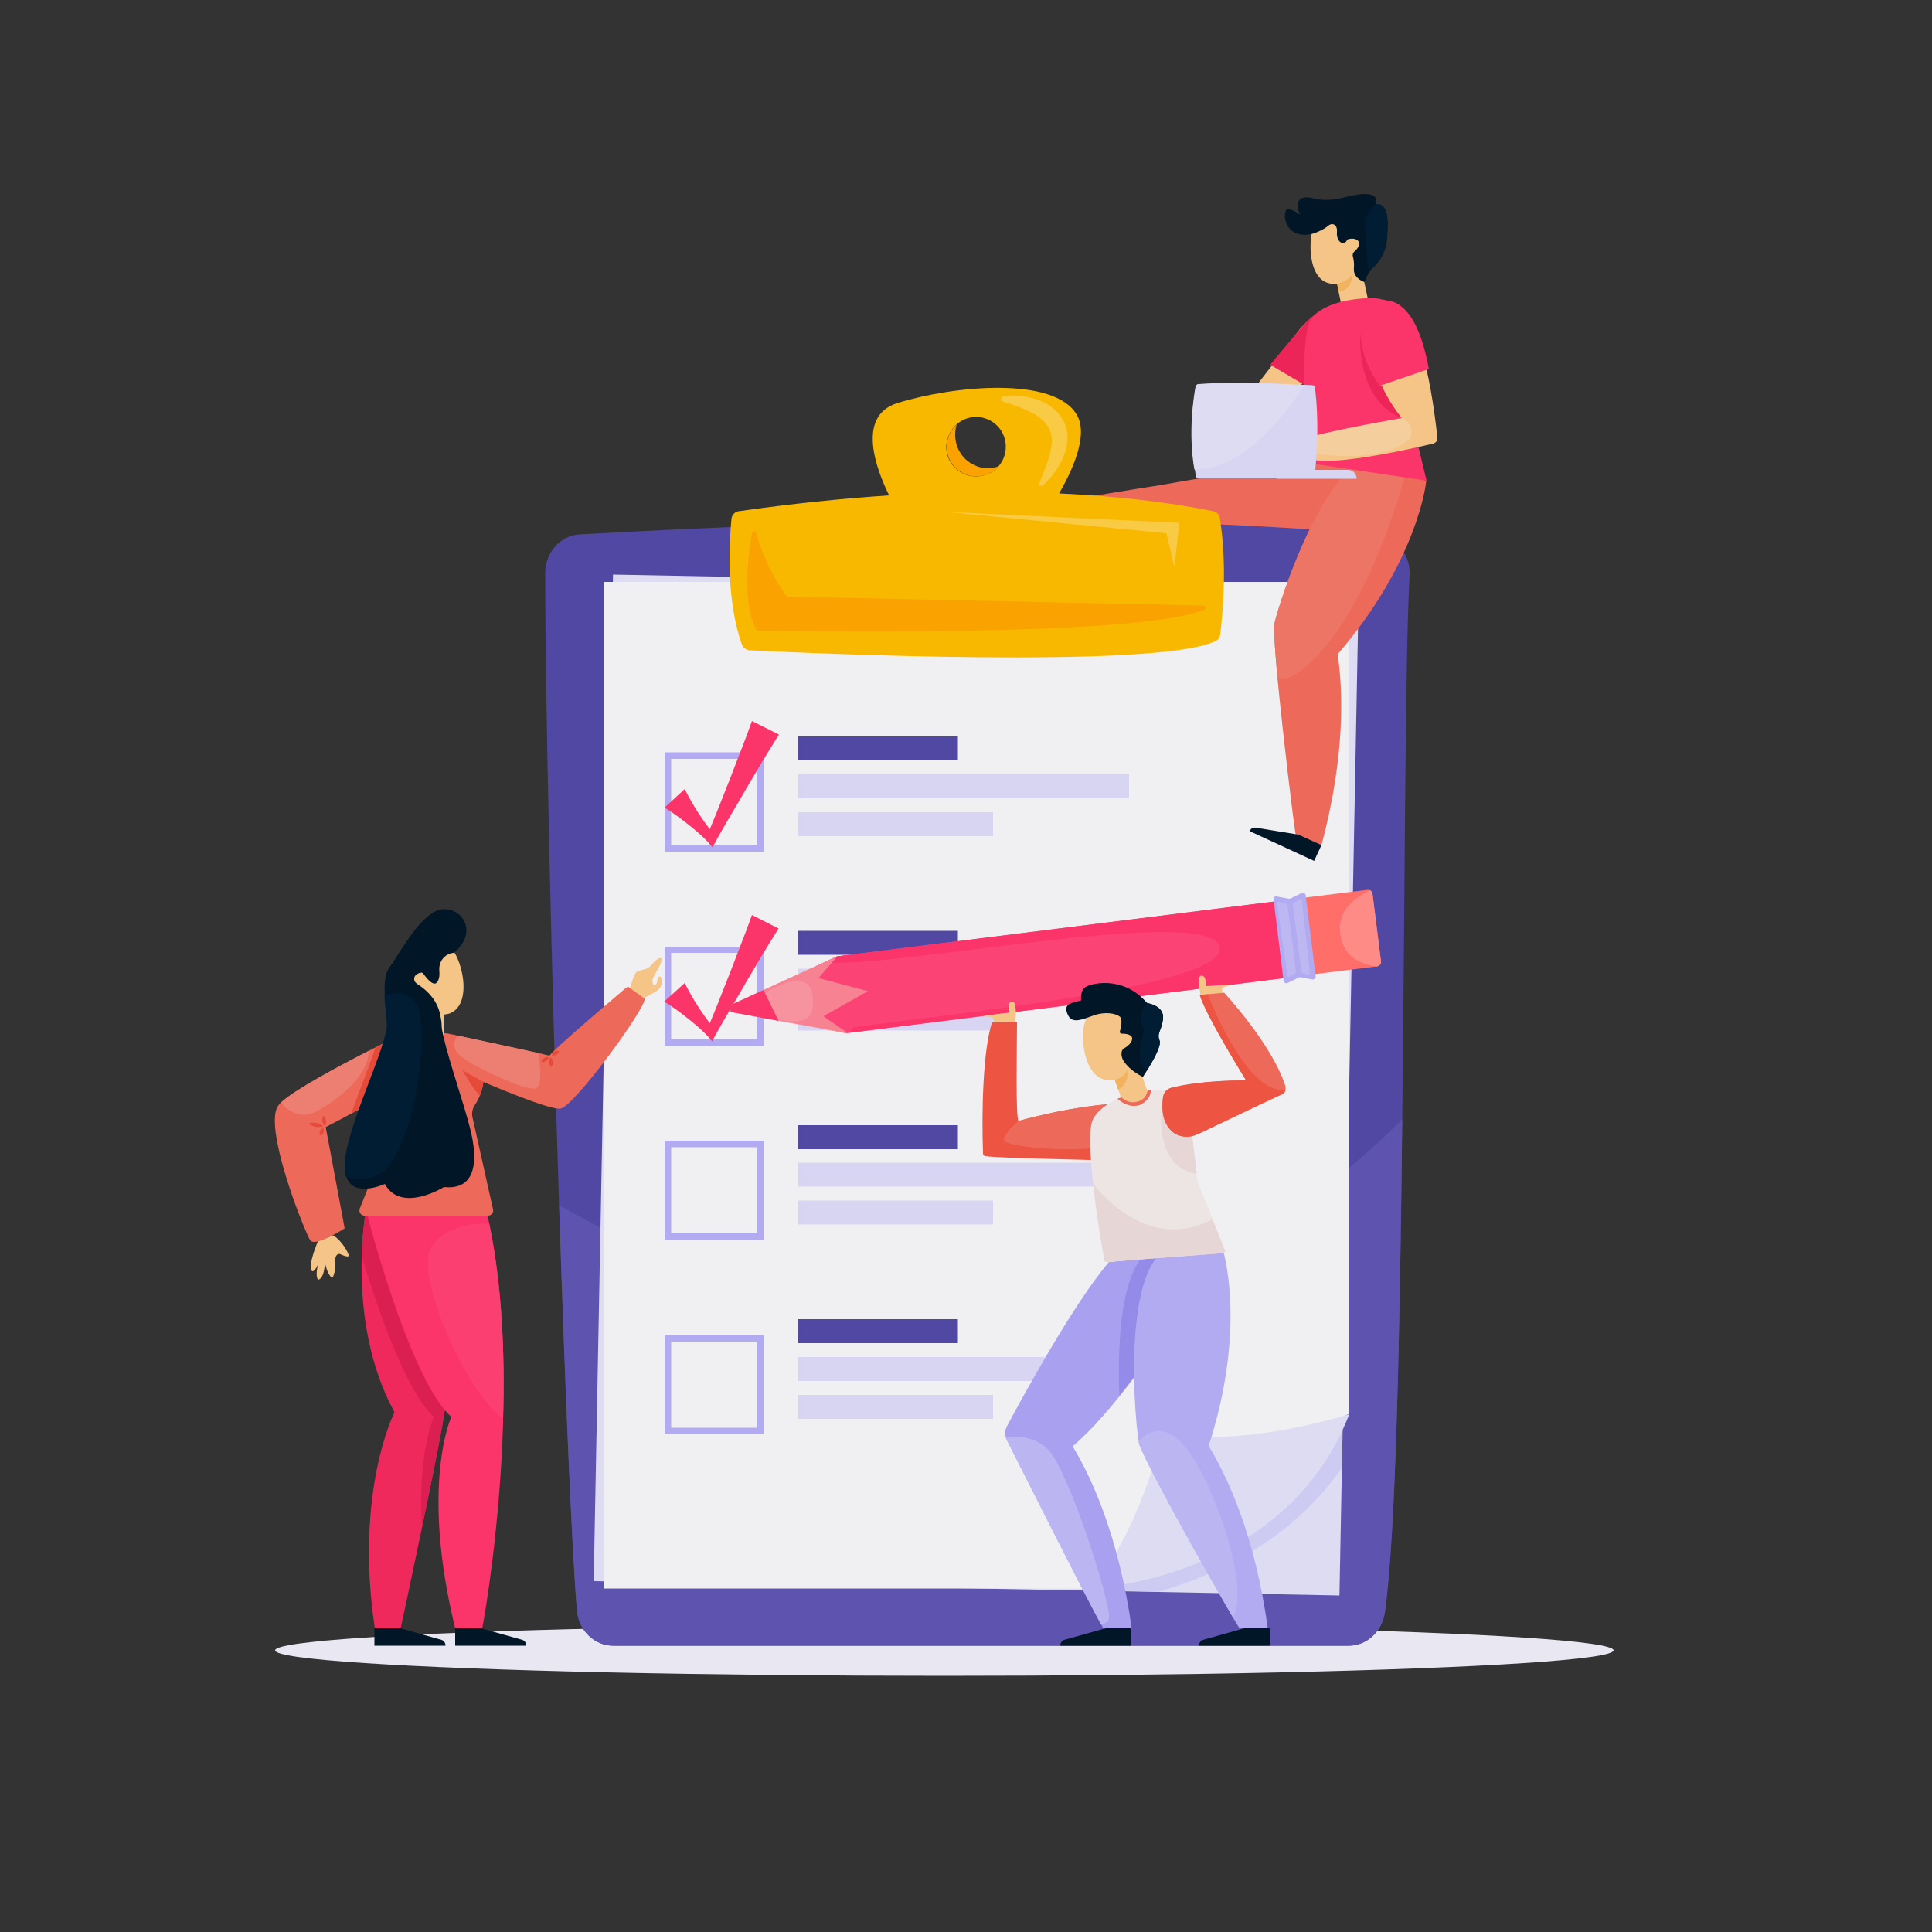 <?xml version="1.0" encoding="utf-8"?>
<!-- Generator: Adobe Illustrator 21.1.0, SVG Export Plug-In . SVG Version: 6.00 Build 0)  -->
<svg version="1.1" id="Layer_2" xmlns="http://www.w3.org/2000/svg" xmlns:xlink="http://www.w3.org/1999/xlink" x="0px" y="0px"
	 viewBox="0 0 500 500" style="enable-background:new 0 0 500 500;" xml:space="preserve">
<rect x="0" y="0" width="500" height="500" fill="#333333" stroke="none"/>
<style type="text/css">
	.st0{fill:#E9E8F2;}
	.st1{fill:#011627;}
	.st2{fill:#ED6A5A;}
	.st3{fill:#5148A3;}
	.st4{fill:#5E54B0;}
	.st5{fill:#DEDCF2;}
	.st6{fill:#CECBF2;}
	.st7{fill:#F0F0F2;}
	.st8{fill:#B2ABF2;}
	.st9{fill:#FB3569;}
	.st10{fill:#D7D5F2;}
	.st11{fill:#F9B800;}
	.st12{fill:#F9A200;}
	.st13{fill:#F9CA43;}
	.st14{fill:#F4C587;}
	.st15{fill:#011D33;}
	.st16{fill:#F2B35E;}
	.st17{fill:#ED7566;}
	.st18{fill:#ED2458;}
	.st19{fill:#F4CE9C;}
	.st20{fill:#DDDCF2;}
	.st21{fill:#F0295D;}
	.st22{fill:#DB1F51;}
	.st23{fill:#FB3F70;}
	.st24{fill:#E64B39;}
	.st25{fill:#ED7F72;}
	.st26{fill:#FB4475;}
	.st27{fill:#FF6E69;}
	.st28{fill:#FF8B87;}
	.st29{fill:#F7929F;}
	.st30{fill:#F78392;}
	.st31{fill:#BEB8F2;}
	.st32{fill:#A9A1F0;}
	.st33{fill:#948BE8;}
	.st34{fill:#BBB5F2;}
	.st35{fill:#ED5442;}
	.st36{fill:#EDE4E4;}
	.st37{fill:#E6D6D6;}
</style>
<g>
	<ellipse class="st0" cx="244.4" cy="427.1" rx="173.2" ry="6.6"/>
	<g>
		<g>
			<path class="st1" d="M254.1,141.6l-4.5,0.1l-0.3-18.4l0,0c0.7,0,1.3,0.4,1.5,1l3.1,10.6L254.1,141.6z"/>
			<path class="st2" d="M363.4,133l-13.2-13.6c-13.9-0.5-49.6,6.1-49.6,6.1s-43.9,6.7-46.7,9.2l0,7c14.3,4.1,44.3,4.1,53.3,0.4
				c13.8,2.7,39.3,0.6,53.3-0.9C364.5,140.8,366.3,135.9,363.4,133z"/>
		</g>
		<g>
			<g>
				<path class="st3" d="M364.8,148.9c-1.2,22.6-1.2,82.4-1.9,140.8c-0.6,54.2-1.6,107-4.5,127.6c-0.7,4.9-4.7,8.6-9.3,8.6H158.7
					c-4.9,0-9-4-9.4-9.2c-1.4-17.5-3.1-58.8-4.6-104.8c-2-61.1-3.6-130.6-3.6-163.6c0-5.3,3.9-9.7,8.9-10
					c33.5-1.8,130.2-7.1,206.2,0.1C361.3,138.9,365.1,143.5,364.8,148.9z"/>
				<path class="st4" d="M362.9,289.7c-0.6,54.2-1.6,107-4.5,127.6c-0.7,4.9-4.7,8.6-9.3,8.6H158.7c-4.9,0-9-4-9.4-9.2
					c-1.4-17.5-3.1-58.8-4.6-104.8C190.6,338.3,280.8,371.4,362.9,289.7z"/>
			</g>
			<g>
				<g>
					
						<rect x="156.1" y="150.5" transform="matrix(1 1.918928e-02 -1.918928e-02 1 5.434 -4.796)" class="st5" width="193" height="260.5"/>
					<path class="st6" d="M347.4,370l-0.2,10c-13.1,18.7-32.4,27.6-47.2,31.9l-17.8-0.3c0.1-0.2,0.3-0.4,0.4-0.5
						C289.6,410.5,330.6,406.2,347.4,370z"/>
				</g>
				<g>
					<g>
						<g>
							<path class="st7" d="M317.4,388.7c0.7-0.8,1.5-1.2,2.3-1.5c4.2-2.8,8.4-5.5,12.8-8c1-0.5,1.9-0.8,2.8-0.8
								c2.5-1.8,4.8-3.8,6.8-6c1.8-2.1,4.4-5.6,7.1-6.5V150.6h-193v260.5h125.5c0.4-0.7,3.8-1.3,4.6-1.8c10.9-6,20.8-13.5,31-20.4
								C317.3,388.8,317.4,388.8,317.4,388.7z"/>
							<path class="st5" d="M281.7,411.1c0,0,50.5-1.6,67.5-45.1c0,0-30.2,9.5-47.9,4.3C301.2,370.3,293.8,399.9,281.7,411.1z"/>
						</g>
					</g>
					<g>
						<g>
							<g>
								<g>
									<g>
										<path class="st8" d="M197.7,220.4H172v-25.7h25.7V220.4z M173.7,218.7h22.3v-22.3h-22.3V218.7z"/>
									</g>
								</g>
								<path class="st9" d="M194.6,186.6c-0.9,2.5-1.8,5-2.8,7.5l-2.9,7.5c-1.7,4.3-3.4,8.7-5.2,13c-1-1.3-2-2.7-2.9-4.1
									c-1.3-2-2.5-4.1-3.6-6.3L172,209c2.1,1.3,4,2.7,5.9,4.2c1.9,1.5,3.7,3,5.3,4.7l1.2,1.4l0.9-1.7c2.6-4.7,5.4-9.2,8-13.8
									l4.1-6.9c1.4-2.3,2.8-4.6,4.2-6.8L194.6,186.6z"/>
							</g>
							<g>
								<rect x="206.5" y="190.6" class="st3" width="41.4" height="6.2"/>
								<rect x="206.5" y="200.4" class="st10" width="85.7" height="6.2"/>
								<rect x="206.5" y="210.2" class="st10" width="50.5" height="6.2"/>
							</g>
						</g>
						<g>
							<g>
								<g>
									<g>
										<path class="st8" d="M197.7,270.7H172v-25.7h25.7V270.7z M173.7,268.9h22.3v-22.3h-22.3V268.9z"/>
									</g>
								</g>
								<path class="st9" d="M194.6,236.8c-0.9,2.5-1.8,5-2.8,7.5l-2.9,7.5c-1.7,4.3-3.4,8.7-5.2,13c-1-1.3-2-2.7-2.9-4.1
									c-1.3-2-2.5-4.1-3.6-6.3l-5.3,4.8c2.1,1.3,4,2.7,5.9,4.2c1.9,1.5,3.7,3,5.3,4.7l1.2,1.4l0.9-1.7c2.6-4.7,5.4-9.2,8-13.8
									l4.1-6.9c1.4-2.3,2.8-4.6,4.2-6.8L194.6,236.8z"/>
							</g>
							<g>
								<rect x="206.5" y="240.9" class="st3" width="41.4" height="6.2"/>
								<rect x="206.5" y="250.7" class="st10" width="85.7" height="6.2"/>
								<rect x="206.5" y="260.5" class="st10" width="50.5" height="6.2"/>
							</g>
						</g>
						<g>
							<g>
								<g>
									<g>
										<path class="st8" d="M197.7,320.9H172v-25.7h25.7V320.9z M173.7,319.2h22.3v-22.3h-22.3V319.2z"/>
									</g>
								</g>
							</g>
							<g>
								<rect x="206.5" y="291.2" class="st3" width="41.4" height="6.2"/>
								<rect x="206.5" y="300.9" class="st10" width="85.7" height="6.2"/>
								<rect x="206.5" y="310.7" class="st10" width="50.5" height="6.2"/>
							</g>
						</g>
						<g>
							<g>
								<g>
									<g>
										<path class="st8" d="M197.7,371.2H172v-25.7h25.7V371.2z M173.7,369.5h22.3v-22.3h-22.3V369.5z"/>
									</g>
								</g>
							</g>
							<g>
								<rect x="206.5" y="341.4" class="st3" width="41.4" height="6.2"/>
								<rect x="206.5" y="351.2" class="st10" width="85.7" height="6.2"/>
								<rect x="206.5" y="361" class="st10" width="50.5" height="6.2"/>
							</g>
						</g>
					</g>
				</g>
			</g>
			<g>
				<path class="st11" d="M315.7,134.1c-0.1-0.9-0.8-1.6-1.7-1.8c-4.4-0.9-18.2-3.6-39.9-4.6c3.2-5.6,7.7-14.9,4.6-20.3
					c-5.8-10.1-31.9-7.6-46.4-3.1c-10.7,3.3-5.6,17-2.2,23.9c-11.9,0.8-24.9,2.1-38.9,4.1c-1,0.1-1.8,1-1.9,2
					c-0.5,5.1-1.6,20.4,2.7,32.5c0.3,0.8,1.1,1.4,2,1.5c12.8,0.6,105.5,5,120.6-2.4c0.7-0.3,1.1-1,1.2-1.7
					C316.2,160.5,317.8,147.4,315.7,134.1z M252.6,107.9c4.2,0,7.7,3.4,7.7,7.7c0,4.3-3.4,7.7-7.7,7.7c-4.3,0-7.7-3.4-7.7-7.7
					C245,111.4,248.4,107.9,252.6,107.9z"/>
				<path class="st12" d="M194.6,137.9c-1,5.5-2.6,18.3,1.1,25c0.1,0.2,0.3,0.3,0.5,0.3c6.3,0.1,98.4,1.8,115.4-5.4
					c0.6-0.2,0.4-1.1-0.2-1.1L204,154.4c-0.2,0-0.3-0.1-0.5-0.2c-0.9-1.3-5.5-7.7-7.8-16.3C195.6,137.3,194.7,137.3,194.6,137.9z"/>
				<path class="st13" d="M259.5,102.6c2.9-0.5,5.8-0.2,8.6,0.7c1.4,0.4,2.8,1.1,4.1,2.1c1.3,1,2.4,2.3,3.2,3.9
					c0.7,1.6,1,3.3,0.8,4.9c-0.1,1.6-0.6,3.1-1.2,4.5c-1.2,2.7-3,5-5.1,6.9c-0.2,0.2-0.6,0.2-0.8,0c-0.2-0.2-0.2-0.4-0.1-0.6l0,0
					c1-2.6,2.1-5,2.7-7.4c0.3-1.2,0.5-2.4,0.5-3.5c0-1.1-0.2-2.1-0.6-3c-0.8-1.8-2.6-3.3-4.8-4.4c-2.2-1.1-4.7-2-7.3-2.8l0,0
					c-0.3-0.1-0.5-0.4-0.4-0.7C259.1,102.8,259.2,102.6,259.5,102.6z"/>
				<path class="st12" d="M258.4,120.7c-1.4,1.6-3.4,2.6-5.7,2.6c-4.3,0-7.7-3.4-7.7-7.7c0-2.3,1-4.3,2.6-5.7
					c-0.3,0.8-0.4,1.7-0.4,2.7c0,4.8,3.9,8.6,8.6,8.6C256.6,121.1,257.5,121,258.4,120.7z"/>
				<path class="st13" d="M245,132.5l60.1,2.8c0,0,0.1,0,0.1,0.1l-1.2,10.9c0,0.1-0.1,0.1-0.2,0l-1.9-8.2c0,0,0-0.1-0.1-0.1
					L245,132.5z"/>
			</g>
		</g>
		<g>
			<g>
				<path class="st14" d="M357.4,63.8c1.2-4.9-1.7-9.8-6.6-11.1c-4.9-1.2-9.8,1.7-11.1,6.6c-1.2,4.9-0.6,12.8,4.2,14
					c0.7,0.2,1.4,0.2,2.1,0.1l1.7,8.2l6.9-1.4l-2.1-9.9C355,68.5,356.8,66,357.4,63.8z"/>
				<path class="st1" d="M359,61.1c-0.2,3.9-1.7,6.3-3.5,8c-0.5,0.4-0.8,0.9-1.1,1.3c-0.9,1.3-1.2,2.6-1.2,2.6
					c-1.1-0.3-3.1-1.5-2.8-3.7c0.1-1.2-0.1-2.3-0.3-3c-0.1-0.5,0.1-0.9,0.4-1.2c0.5-0.4,0.9-0.9,1.1-1.4c0.3-0.5,0.2-1.2-0.4-1.6
					c-1.1-0.7-2.5-0.1-2.5-0.1c-0.9,1.9-2.9,0.6-2.7-1.9c0.1-1.2-0.3-1.8-0.8-2c-0.4-0.2-0.9-0.1-1.3,0.2c-1.3,1.1-2.8,1.7-3.9,2.1
					c-1,0.3-2.1,0.5-3.2,0.3c-4.9-0.7-4.7-6.2-3.7-6.5c1-0.3,3.2,1.2,3.5,1.4c-0.7-0.7-2.3-5.6,3.2-4.3c5.6,1.4,9.4-1.1,13.4-1.1
					c3.4,0,3.1,1.9,2.9,2.5c0,0.1-0.1,0.2-0.1,0.2C359.3,52.3,359.3,57.2,359,61.1z"/>
				<path class="st15" d="M359,61.1c-0.2,3.9-1.7,6.3-3.5,8c-0.5,0.4-0.8,0.9-1.1,1.3c-0.9-3.2-0.8-9.1-1.2-11.7
					c-0.3-2.5,1.5-4.7,2.9-6c0,0.1-0.1,0.2-0.1,0.2C359.3,52.3,359.3,57.2,359,61.1z"/>
				<path class="st16" d="M346.1,73.4c0,0,2.7-0.5,4-2.5c0,0-0.1,4.2-3.6,4.6L346.1,73.4z"/>
			</g>
			<g>
				<g>
					<path class="st2" d="M346.2,169.3c1.3,9.1,2.1,25.9-4.2,49.4l-6.7-2.8c-0.5-2.7-3.2-24.9-4.7-40.5c-0.5-5.8-0.9-10.7-0.9-13.3
						c0-2,10.7-36.9,23.1-43.1l10.9,3.6l5.4,1.8C369.2,124.4,367.1,145,346.2,169.3z"/>
					<path class="st17" d="M363.7,122.6c-0.8,3.2-10,36.8-26,50.1c-3.1,2.6-5.4,3.3-7.1,2.7c-0.5-5.8-0.9-10.7-0.9-13.3
						c0-2,10.7-36.9,23.1-43.1L363.7,122.6z"/>
				</g>
				<path class="st1" d="M342,218.7l-1.9,4.1l-16.7-7.7l0,0c0.3-0.7,0.9-1,1.6-0.9l11,1.8L342,218.7z"/>
			</g>
			<g>
				<g>
					<path class="st14" d="M346.5,80.4c-0.6-0.6-2.4-0.1-4.2,0.5c-2.7,1-4.9,2.8-6.6,5.2L322.7,103c-0.9,1.2-0.8,2.9,0.2,4
						l12.3,12.6l3.9-4.3l-8.7-9.4C330.5,105.9,351.9,86.1,346.5,80.4z"/>
					<path class="st18" d="M328.7,94.4l8.7,5.1c0,0,9.4-9.5,10.4-15.7c0.3-2-1.2-3.9-3.3-3.9c-0.9,0-2.1,0.3-3.5,1
						c-1.2,0.7-3,2.4-3.9,3.5L328.7,94.4z"/>
				</g>
				<path class="st9" d="M369.2,124.4l-30.8-4.6c0,0-2.5-31.7,0.8-37c3.4-5.3,14.5-6,17.6-5.5c0.5,0.1,1.9,0.4,3.3,0.7
					c2.4,0.6,4.2,2.7,4.1,5.3l-0.3,17.6c0,0.9,0.1,1.9,0.3,2.8L369.2,124.4z"/>
				<g>
					<g>
						<path class="st14" d="M372,113.3c0.1,0.7-0.4,1.3-1.1,1.5c-5,1.2-24.2,5.6-31,4.2c-0.6-0.1-1.2-0.9-1.7-1.8
							c-0.8-1.5-1.4-3.3-1.4-3.3c5.3-2.1,26-5.6,26-5.6c-0.1-0.1-0.1-0.1-0.2-0.2c-5.6-7.1-8.6-15.9-10-21.4c-0.9-3.4,1.1-7,4.6-8
							c0.8-0.2,1.6-0.4,2.4-0.4c0.7,0,1.3,0.1,1.8,0.4C368.5,82.8,371.4,107.5,372,113.3z"/>
						<path class="st19" d="M363.9,114.4c-6.7,4.5-17.4,4-25.6,2.7c-0.8-1.5-1.4-3.3-1.4-3.3c5.3-2.1,26-5.6,26-5.6
							c-0.1-0.1-0.1-0.1-0.2-0.2c0.7,0.4,1.3,0.9,1.7,1.3C365.8,110.8,365.6,113.3,363.9,114.4z"/>
					</g>
					<path class="st9" d="M369.8,95.5l-12.6,4.3c0,0-10.4-16.4-1.6-21.2C355.5,78.7,365.5,72.2,369.8,95.5z"/>
					<path class="st18" d="M352,85.6c0,0,0,7.8,5.2,14.3l0.4-0.1c0,0,1.8,4.3,5.1,8.3C362.6,108.1,351.3,105,352,85.6z"/>
				</g>
			</g>
			<g>
				<g>
					<path class="st10" d="M340.4,121.5c-0.1,0.7-0.1,1.3-0.2,1.7c0,0.4-0.3,0.6-0.7,0.6h-29.4c-0.3,0-0.6-0.2-0.6-0.6
						c-0.1-0.6-0.2-1.2-0.3-1.8c-1.7-9.9-0.1-19.1,0.3-21.4c0.1-0.3,0.3-0.6,0.6-0.6c9.7-0.7,22.3-0.1,27.6,0.2c0.9,0,1.5,0.1,2,0.1
						c0.3,0,0.6,0.3,0.6,0.6C341.4,108.8,340.8,117.5,340.4,121.5z"/>
					<path class="st10" d="M351.1,123.9h-20.6v-2.3h18.2C350,121.5,351.1,122.6,351.1,123.9L351.1,123.9z"/>
				</g>
				<path class="st20" d="M337.6,99.7c-3.3,5.2-15.2,22.2-28.5,21.8c-1.7-9.9-0.1-19.1,0.3-21.4c0.1-0.3,0.3-0.6,0.6-0.6
					C319.8,98.8,332.4,99.4,337.6,99.7z"/>
			</g>
		</g>
	</g>
</g>
<g>
	<g>
		<g>
			<path class="st21" d="M94.7,313.3c0,0-5.4,28.8,7.4,52.2c0,0-10.4,20.3-5.1,55.9h6.7c0,0,11.2-51.9,11.6-57.9l-6.7-50.2H94.7z"/>
			<path class="st22" d="M115.1,365c-0.7,4.9-3.3,17.9-5.9,30.2c-1.2-19.3,3.1-28.5,3.1-28.5c-7.3-6.6-14.6-28.1-18.7-41.7
				c0.2-7.1,1.1-11.7,1.1-11.7S104.7,352.6,115.1,365z"/>
			<path class="st1" d="M96.9,421.4v4.5h18.4l0,0c0-0.7-0.4-1.3-1-1.5l-10.7-3H96.9z"/>
		</g>
		<g>
			<path class="st9" d="M130.2,367.1c0,0.4,0,0.8,0,1.2c-0.8,26.4-4.6,49.1-5.4,53.1h-7c-9.1-37.2-1-54.7-1-54.7
				c-10.9-10-22-53.4-22-53.4h31.1c0.3,1.1,0.5,2.2,0.7,3.3c0,0.2,0.1,0.3,0.1,0.5C129.9,332.6,130.7,350.5,130.2,367.1z"/>
			<path class="st1" d="M117.8,421.4v4.5h18.4l0,0c0-0.7-0.4-1.3-1-1.5l-10.7-3H117.8z"/>
			<path class="st23" d="M130.2,367.1c-9.1-6-22.9-36.7-18.7-44.1c3.1-5.4,10-6.4,15.1-6.4c0,0.2,0.1,0.3,0.1,0.5
				C129.9,332.6,130.7,350.5,130.2,367.1z"/>
		</g>
	</g>
	<g>
		<path class="st14" d="M82.3,321.2c0,0-2.7,6.2-1.6,7.7c0.1,0.1,0.2,0.1,0.3,0.1c0.3-0.2,1-0.7,1.5-2.4c0,0-1,3-0.3,4.4
			c0.1,0.2,0.3,0.2,0.4,0.1c0.5-0.2,1.3-1.1,1.5-4.2c0,0,0.6,2.7,1.6,3.6c0.2,0.1,0.4,0.1,0.5-0.1c0.2-0.5,0.7-1.7,0.6-3.9
			c0,0-0.3-1.7,0.9-2c0.2,0,0.7,0.2,0.9,0.3c0.4,0.2,1.3,0.5,1.6,0.3c0.4-0.2-1.6-4-4-5.4L82.3,321.2z"/>
		<path class="st14" d="M162.9,256.2c0,0,1.1-4.1,1.8-4.6c0.4-0.3,1.5-0.6,2.3-0.8c0.5-0.1,0.9-0.4,1.3-0.8c0.9-1,2.1-2.3,2.8-2
			c0.9,0.4-2.1,4.8-2.2,5.4c-0.1,0.7,0,1.9,0.7,1.5c0.7-0.5,0.4-2,1-2.2c0.6-0.2,1.6,2.5-1,4l-3.1,1.7L162.9,256.2z"/>
		<path class="st2" d="M166.9,258.5c-0.4,3.4-18.3,27.7-21.8,28.4c-2.1,0.4-12.2-3.6-20-6.9c-0.1,1.2-0.5,2.4-0.9,3.5
			c-0.4,1-0.9,1.9-1.4,2.6c-0.5,0.8-0.7,1.8-0.6,2.7l5.4,24.2c0.2,0.8-0.4,1.6-1.3,1.6h-32c-0.9,0-1.5-0.9-1.2-1.8l6.6-16.5
			c0.8-2.8,1-5.7,0.4-8.6c-0.3-1.2-0.6-2.7-0.8-4.1c-6,3.4-15,8.1-15,8.1l4.9,26.2c0,0-7,4.5-8.7,3.3c-0.1,0-0.1-0.1-0.2-0.2
			c-1-1.4-8.3-19.3-9.1-29.3v0c-0.2-2.6,0-4.7,1-5.8c0.1-0.1,0.3-0.3,0.4-0.5c3.6-3.4,15.1-9.5,22.7-13.4c1.6-0.8,3-1.5,4.2-2.1
			c0.6-0.5,1.5-1,2.9-1.4c2.4-0.7,6.3-1.2,12.8-1.1c0.4,0,1.5,0.2,3.2,0.6c5.3,1.1,15.7,3.4,20.8,4.5c1.8,0.4,3,0.7,3,0.7
			c0.3-0.4,1.2-1.3,2.6-2.6c4.7-4.3,14.2-12.4,16.9-14.7c0.5-0.4,0.8-0.6,0.8-0.6L166.9,258.5z"/>
		<path class="st24" d="M99.1,270.2c-1.4,4.5-4,10.8-6.2,16.9c-0.7,0.4-1.4,0.7-2,1.1c2.1-6,4.7-12.3,6.2-17
			C97.8,270.8,98.5,270.5,99.1,270.2z"/>
		<path class="st24" d="M125.1,280c-0.1,1.2-0.5,2.4-0.9,3.5c0,0,0,0,0,0c-1-0.4-4.6-6.6-4.6-6.6L125.1,280z"/>
		<g>
			<g>
				<g>
					<path class="st24" d="M83.7,288.7c0.4,0.4,0.6,0.8,0.7,1.3c0,0.4,0,0.9-0.3,1.4c-0.4-0.4-0.6-0.8-0.7-1.3
						C83.4,289.6,83.4,289.2,83.7,288.7z"/>
				</g>
				<g>
					<path class="st24" d="M79.9,290.7c0.7-0.2,1.4-0.2,2-0.1c0.6,0.2,1.3,0.4,1.8,0.9c-0.7,0.2-1.4,0.2-2,0.1
						C81,291.5,80.4,291.2,79.9,290.7z"/>
				</g>
				<g>
					<path class="st24" d="M83.7,292c0.2,0.5,0.1,0.8,0,1.2c-0.2,0.3-0.4,0.6-0.9,0.7c-0.2-0.5-0.1-0.8,0-1.2
						C83,292.4,83.2,292.1,83.7,292z"/>
				</g>
			</g>
		</g>
		<g>
			<g>
				<path class="st24" d="M142,273.6c-0.1,0.5-0.4,0.8-0.7,1c-0.3,0.2-0.7,0.3-1.2,0.2c0.1-0.5,0.4-0.8,0.7-1
					C141.1,273.6,141.4,273.4,142,273.6z"/>
			</g>
			<g>
				<path class="st24" d="M142.5,273.6c0.4,0.4,0.6,0.8,0.6,1.2c0,0.4,0,0.9-0.4,1.3c-0.4-0.4-0.6-0.8-0.6-1.2
					C142.1,274.5,142.2,274.1,142.5,273.6z"/>
			</g>
			<g>
				<path class="st24" d="M142.8,273.1c0.1-0.5,0.4-0.8,0.7-1c0.3-0.2,0.7-0.3,1.2-0.1c-0.1,0.5-0.4,0.8-0.7,1
					C143.7,273.1,143.3,273.2,142.8,273.1z"/>
			</g>
		</g>
		<path class="st25" d="M138.8,281.6c-1.9,1.1-16.3-5.4-19.8-8.5c-2.1-1.9-1.5-3.8-0.6-5.1c5.3,1.1,15.7,3.4,20.8,4.5
			C140.1,276.5,140.1,280.9,138.8,281.6z"/>
		<path class="st25" d="M95.4,272c0.1,7.4-11.1,14.8-14.9,16.2c-2.8,1-6.4-0.7-7.7-2.9C76.3,282,87.8,275.9,95.4,272z"/>
	</g>
	<g>
		<path class="st14" d="M118.1,247.4c-1.7-3.4-5.2-5.3-8.8-5.1c-0.1,0.4-0.2,0.7-0.4,1.1c-1.1,2.3-2.4,4.5-3.4,6.9
			c-0.9,2.2-1.7,4.4-3,6.3c1.2,1.6,3.1,3.1,5.2,4.2V271h7.1v-8.4c0.7-0.1,1.4-0.2,2-0.5C121.3,259.8,120.3,251.9,118.1,247.4z"/>
		<g>
			<path class="st1" d="M114.9,307.2c0,0-11.1,6.9-15.3-0.8c0,0-8,3.7-9.9-1.7c-0.3-0.8-0.4-1.8-0.4-3.1
				c0.2-9.6,11.4-31.4,10.9-36.7c-0.2-2.3-0.5-4.8-0.6-7.1c-0.2-3.2,0-6,1.3-7.6c2.1-2.7,7.6-13.3,12.7-14.7
				c5.1-1.5,10.7,5.1,4.1,10.9c-0.1,0.1-0.1,0.1-0.2,0.1c-0.1,0-0.1,0.1-0.2,0.1c-2.3,0.3-3.8,2.3-3.6,4.6c0.1,1.2,0,2.4-0.7,3.1
				c0,0-0.8,1.4-3.5-2.4c-0.1-0.1-0.3-0.2-0.4-0.2c-0.6,0.1-2,0.4-1.9,1.8c0,0.5,0.5,1,1,1.3c2.8,1.8,5,4.4,5.7,7.7
				c0.2,1,0.4,1.9,0.4,2.9c0,0.7,0.2,1.7,0.5,3c1.4,6.2,5.4,17.7,6.9,23.8C123.7,300.1,123.4,308.1,114.9,307.2z"/>
			<path class="st15" d="M109.1,271c-0.6,12.1-4.7,29.7-11.2,33c-2.7,1.4-5.7,1.4-8.3,0.6c-0.3-0.8-0.4-1.8-0.4-3.1
				c0.2-9.6,11.4-31.4,10.9-36.7c-0.2-2.3-0.5-4.8-0.6-7.1c0.8-0.3,2-0.7,3.3-0.7c1.7,0,3.5,0.7,5,3
				C108.9,261.7,109.3,265.8,109.1,271z"/>
		</g>
	</g>
</g>
<g>
	<g>
		<g>
			<g>
				<polygon class="st26" points="213.3,266.3 211.2,250 213.4,249 216.6,247.5 333.9,232.8 336.4,252.6 219.1,267.4 				"/>
				<path class="st9" d="M213.4,249l3.2-1.5l117.3-14.7l2.5,19.8l-116.2,14.6c-0.1-0.6,0.3-1.3,1.1-1.4
					c23.4-3.3,96.6-10.5,94.4-20.7C313.1,233.8,229.1,251.1,213.4,249z"/>
			</g>
			<g>
				<path class="st27" d="M338.6,252.3l-2.5-19.8l17.8-2.2c0.3,0,0.5,0,0.7,0.1c0.3,0.2,0.5,0.5,0.6,0.9l2.2,17.5
					c0.1,0.6-0.4,1.2-1,1.3L338.6,252.3z"/>
				<path class="st28" d="M346.8,241.2c-0.5-5.5,3.6-8.8,7.8-10.8c0.3,0.2,0.5,0.5,0.6,0.9l2.2,17.5c0.1,0.6-0.4,1.2-1,1.3l-0.2,0
					C352.3,249.6,347.4,247.7,346.8,241.2z"/>
			</g>
			<g>
				<polygon class="st29" points="188.9,260.2 196.5,256.7 197.6,256.2 216.6,247.5 211.6,253.2 217.8,257.5 212.9,263.1 
					219.1,267.4 201.5,264.2 197.4,263.4 189.1,261.9 				"/>
				<path class="st30" d="M196.8,257.7l-0.2-1l1.1-0.5l19-8.7l-4.9,5.6l12.8,3.4l-11.5,6.5l6.2,4.3l-17.6-3.2l-4.1-0.7
					c-0.4-0.3-0.8-0.6-1.1-0.9c0,0,13,5.1,13.8-1.6C211,254.3,208.1,250.6,196.8,257.7z"/>
				<polygon class="st9" points="188.9,260.2 197.6,256.2 201.5,264.2 189.1,261.9 				"/>
			</g>
			<g>
				<path class="st8" d="M330.4,232l3.2,0.6c0.1,0,0.3,0,0.4-0.1l2.9-1.4c0.4-0.2,0.9,0.1,1,0.5l2.6,21.1c0.1,0.5-0.4,0.8-0.8,0.8
					l-3.2-0.6c-0.1,0-0.3,0-0.4,0.1l-2.9,1.4c-0.4,0.2-0.9-0.1-1-0.5l-2.6-21.1C329.5,232.3,329.9,231.9,330.4,232z"/>
				<g>
					<g>
						<path class="st31" d="M336.8,251.4l-2.2-17.3c0-0.1,0-0.2,0.1-0.3l1.8-1.1c0.2-0.1,0.4,0,0.4,0.2l2.1,19
							c0,0.2-0.2,0.4-0.4,0.3l-1.8-0.5C336.9,251.6,336.9,251.5,336.8,251.4z"/>
						<path class="st31" d="M335.4,251.5l-2.2-17.3c0-0.1-0.1-0.2-0.2-0.2l-2.1-0.6c-0.2-0.1-0.4,0.1-0.4,0.3l2.7,18.9
							c0,0.2,0.3,0.3,0.4,0.2l1.6-0.9C335.4,251.8,335.4,251.7,335.4,251.5z"/>
					</g>
				</g>
			</g>
		</g>
		<path class="st14" d="M262.9,262.2c0-1-0.1-3.1-1-3c-1.3,0-0.8,2.7-0.8,2.7l0,0.2l-1.9,0.2l0,0l-4.5,0.6c0.5,0.3,1.3,0.3,2.1,0.3
			l0,0l0.5,1.4l5.5-0.2L262.9,262.2C262.9,262.2,262.9,262.2,262.9,262.2z"/>
		<path class="st14" d="M310.4,255.7c-0.2-1-0.5-3,0.5-3.2c1.3-0.2,1.2,2.5,1.2,2.5l0,0.2l1.9-0.1l0,0l4.5-0.3
			c-0.5,0.4-1.3,0.6-2.1,0.7l0,0l-0.2,1.5l-5.5,0.8L310.4,255.7C310.4,255.7,310.4,255.7,310.4,255.7z"/>
	</g>
	<g>
		<g>
			<g>
				<g>
					<path class="st32" d="M315.5,323.8c0,0-0.1,0.1-0.1,0.3c-1.3,2.2-11.1,18.2-21.8,32.3c-5.4,7.1-11.1,13.8-16,17.9
						c4.8,7.9,11.9,23.1,15.3,47.2h-7.3c-0.1-0.2-0.3-0.5-0.5-0.9c-3.7-6.6-20.5-40-24.6-48.1c-0.1-0.1-0.1-0.2-0.1-0.3
						c-0.4-1-0.3-2.2,0.2-3.1c3.6-6.8,17.3-31.9,26.4-42.5l12.7-1.2L315.5,323.8z"/>
					<path class="st33" d="M293.5,356.3c-1.3,1.7-2.5,3.3-3.8,4.9c-0.5-11.8,0.1-28.5,5.6-35.5l4.3-0.4
						C294.5,331.1,293.4,344.9,293.5,356.3z"/>
					<path class="st34" d="M287,418.9c-0.1,0.7-0.9,1.2-2,1.6c-3.7-6.6-20.5-40-24.6-48.1c-0.1-0.1-0.1-0.2-0.1-0.3
						c3-0.5,7.4-0.5,11,3.1C276.6,380.6,287.7,415.3,287,418.9z"/>
				</g>
				<path class="st1" d="M292.8,421.4v4.5h-18.4l0,0c0-0.7,0.4-1.3,1-1.5l10.7-3H292.8z"/>
			</g>
			<g>
				<path class="st1" d="M328.7,421.4v4.5h-18.4l0,0c0-0.7,0.4-1.3,1-1.5l10.7-3H328.7z"/>
				<g>
					<path class="st8" d="M328.1,421.4h-7.3c-0.3-0.4-0.9-1.4-1.7-2.8c-5.4-9.2-21.1-36.9-24.2-44.6c-0.1-0.1-0.1-0.4-0.2-0.9
						c-0.4-2.4-1.1-9.1-1.2-16.8c-0.1-11.4,1-25.2,6-31l15.8-1.3l1.3-0.1c0,0,6.1,19.8-3.8,50.3
						C317.6,382.1,324.8,397.3,328.1,421.4z"/>
					<path class="st34" d="M319.1,418.6c-5.4-9.2-21.1-36.9-24.2-44.6c-0.1-0.1-0.1-0.4-0.2-0.9c2.2-2.5,5.7-4.5,10.4-0.4
						C312.6,379.2,324,410.5,319.1,418.6z"/>
				</g>
			</g>
		</g>
		<g>
			<g>
				<path class="st35" d="M286.6,285.8c0,0-1.5,6.9-2.4,11.2c-0.4,1.9-0.7,3.3-0.8,3.3c0-0.2-24.4-0.5-28.4-1.1
					c-0.3,0-0.6-0.3-0.6-0.7c-0.4-10.9,0-26.7,2.3-33.8c0-0.1,0.1-0.1,0.2-0.1l6.1-0.2c0.1,0,0.2,0.1,0.2,0.2
					c0,5.9-0.4,24.8,0.4,25.5c0,0,0,0,0,0C277.5,286.3,286.6,285.8,286.6,285.8z"/>
				<path class="st2" d="M286.6,285.8c0,0-1.5,6.9-2.4,11.2c-10.2,1.2-24.4-0.4-24.4-2c0-1.3,1.9-3.3,3.8-4.9c0,0,0,0,0,0
					C277.5,286.3,286.6,285.8,286.6,285.8z"/>
			</g>
			<g>
				<path class="st36" d="M316.5,324.3l-30.1,2.3c-0.3,0-0.6-0.2-0.6-0.5c-0.4-2.2-2-11.2-2.9-19.7c-0.8-7.2-1.2-14.2-0.1-16.6
					c1.1-2.3,3.6-4.1,6.3-5.3c0.3-0.2,0.6-0.3,1-0.4c2.4-0.9,4.8-1.5,6.8-1.8v0c0.1,0,0.3,0,0.4-0.1c0.2,0,0.4-0.1,0.6-0.1
					c0.7-0.1,1.2-0.1,1.6-0.1c0.6,0,2.5,0.2,4.2,0.3c0.9,0.1,1.7,0.2,2.3,0.2c0.7,0.1,1.2,0.6,1.3,1.2l2.3,20.1l0.1,0.5
					c0.1,0.9,0.3,1.9,0.7,2.7l3.4,8.4l3.2,8C317.2,323.8,317,324.2,316.5,324.3z"/>
				<path class="st37" d="M316.5,324.3l-30.1,2.3c-0.3,0-0.6-0.2-0.6-0.5c-0.4-2.2-2-11.2-2.9-19.7c4.2,5.2,15.8,16.9,30.9,9.2
					l3.2,8C317.2,323.8,317,324.2,316.5,324.3z"/>
				<path class="st37" d="M309.7,303.8c-12.3-2-8.7-19.9-8.7-19.9l2.8-1.7c0.9,0.1,1.7,0.2,2.3,0.2c0.7,0.1,1.2,0.6,1.3,1.2
					L309.7,303.8z"/>
			</g>
			<g>
				<path class="st2" d="M332.7,282c0,0.1,0,0.2-0.1,0.3c-0.1,0.4-0.4,0.7-0.8,0.9c-0.3,0.1-0.6,0.3-0.9,0.4c0,0,0,0,0,0
					c-4.4,2-14.1,6.7-19.6,9.3c-0.6,0.3-1.1,0.5-1.6,0.7c-2.1,1-4.8,0.7-6.5-0.9c-2.7-2.6-2.5-6.5-2.2-8.8c0.2-1.2,1-2.1,2.2-2.4
					c2.8-0.7,9.1-1.9,19.3-1.9c0,0-10.4-16.7-12-22.1l2.1-0.2l4.2-0.4c0,0,12.5,13.4,15.9,24.3C332.7,281.5,332.7,281.7,332.7,282z"
					/>
				<path class="st35" d="M332.7,282c0,0.1,0,0.2-0.1,0.3c-0.1,0.4-0.4,0.7-0.8,0.9c-0.3,0.1-0.6,0.3-0.9,0.4c0,0,0,0,0,0
					c-4.4,2-14.1,6.7-19.6,9.3c-0.6,0.3-1.1,0.5-1.6,0.7c-2.1,1-4.8,0.7-6.5-0.9c-2.7-2.6-2.5-6.5-2.2-8.8c0.2-1.2,1-2.1,2.2-2.4
					c2.8-0.7,9.1-1.9,19.3-1.9c0,0-10.4-16.7-12-22.1l2.1-0.2C314.1,261.4,323.4,283.5,332.7,282z"/>
			</g>
		</g>
		<g>
			<path class="st14" d="M290.5,258.3c-5-0.6-9.5,3-10.1,7.9c-0.6,5,1,12.7,6,13.3c0.7,0.1,1.4,0,2.1-0.1l1.6,4.6
				c0.6,1.8,2.6,2.6,4.4,1.9c1.8-0.6,2.9-2.4,2.2-4.3l-2.2-6.2c2-2.2,3.6-4.8,3.8-7.1C299,263.5,295.5,258.9,290.5,258.3z"/>
			<path class="st2" d="M297.9,282c0,0.4-0.1,0.8-0.2,1.1c-0.4,1.4-1.5,2.2-2.2,2.6c-0.3,0.2-0.7,0.4-1.1,0.4
				c-0.3,0.1-0.6,0.1-0.9,0.1c-1.3,0-2.4-0.5-3.2-1c-0.5-0.3-0.8-0.6-1.1-0.8c0.3-0.2,0.6-0.3,1-0.4c0.4,0.3,0.9,0.7,1.6,1
				c1.8,0.7,4,0,4.8-1.6c0.2-0.4,0.3-0.8,0.4-1.3v0c0.1,0,0.3,0,0.4-0.1C297.5,282.1,297.7,282.1,297.9,282z"/>
			<path class="st16" d="M288.5,279.5c0,0,2.1-0.4,3.3-2.6c0,0,0.6,3.5-2.4,5.1L288.5,279.5z"/>
			<g>
				<path class="st1" d="M301,263.6c-0.4,3.4-1.7,3.6-0.9,5.7c0.5,1.5-1.9,5.5-3.3,7.8c-0.6,0.9-1,1.6-1,1.6s-3.2-1.4-5-4.1
					c-0.6-0.9-0.9-2.6,0-3.2c1-0.6,2.1-1.5,2.2-2.5c0.1-1.3-1.9-1.4-2.8-1.4c-0.2,0-0.4-0.2-0.4-0.5c0.3-1,0.8-3.3,0-3.9
					c-1-0.8-3.7-1.4-6.8-0.3c-3,1.1-5.4,2.1-6.5,0.1c-1.7-3.2,0.8-3.3,3.3-4c0,0-0.3-2.3,0.9-3.3c1.1-1,9.7-3.4,16,3.8
					c0.1,0.1,0.1,0.1,0.2,0.2C296.9,259.6,301.3,260.2,301,263.6z"/>
				<path class="st15" d="M301,263.6c-0.4,3.4-1.7,3.6-0.9,5.7c0.5,1.5-1.9,5.5-3.3,7.8c-3.8-2.1-0.6-10.6-0.6-10.6
					c-2-2.4-0.5-5.5,0.5-7.1c0.1,0.1,0.1,0.1,0.2,0.2C296.9,259.6,301.3,260.2,301,263.6z"/>
			</g>
		</g>
	</g>
</g>
</svg>
